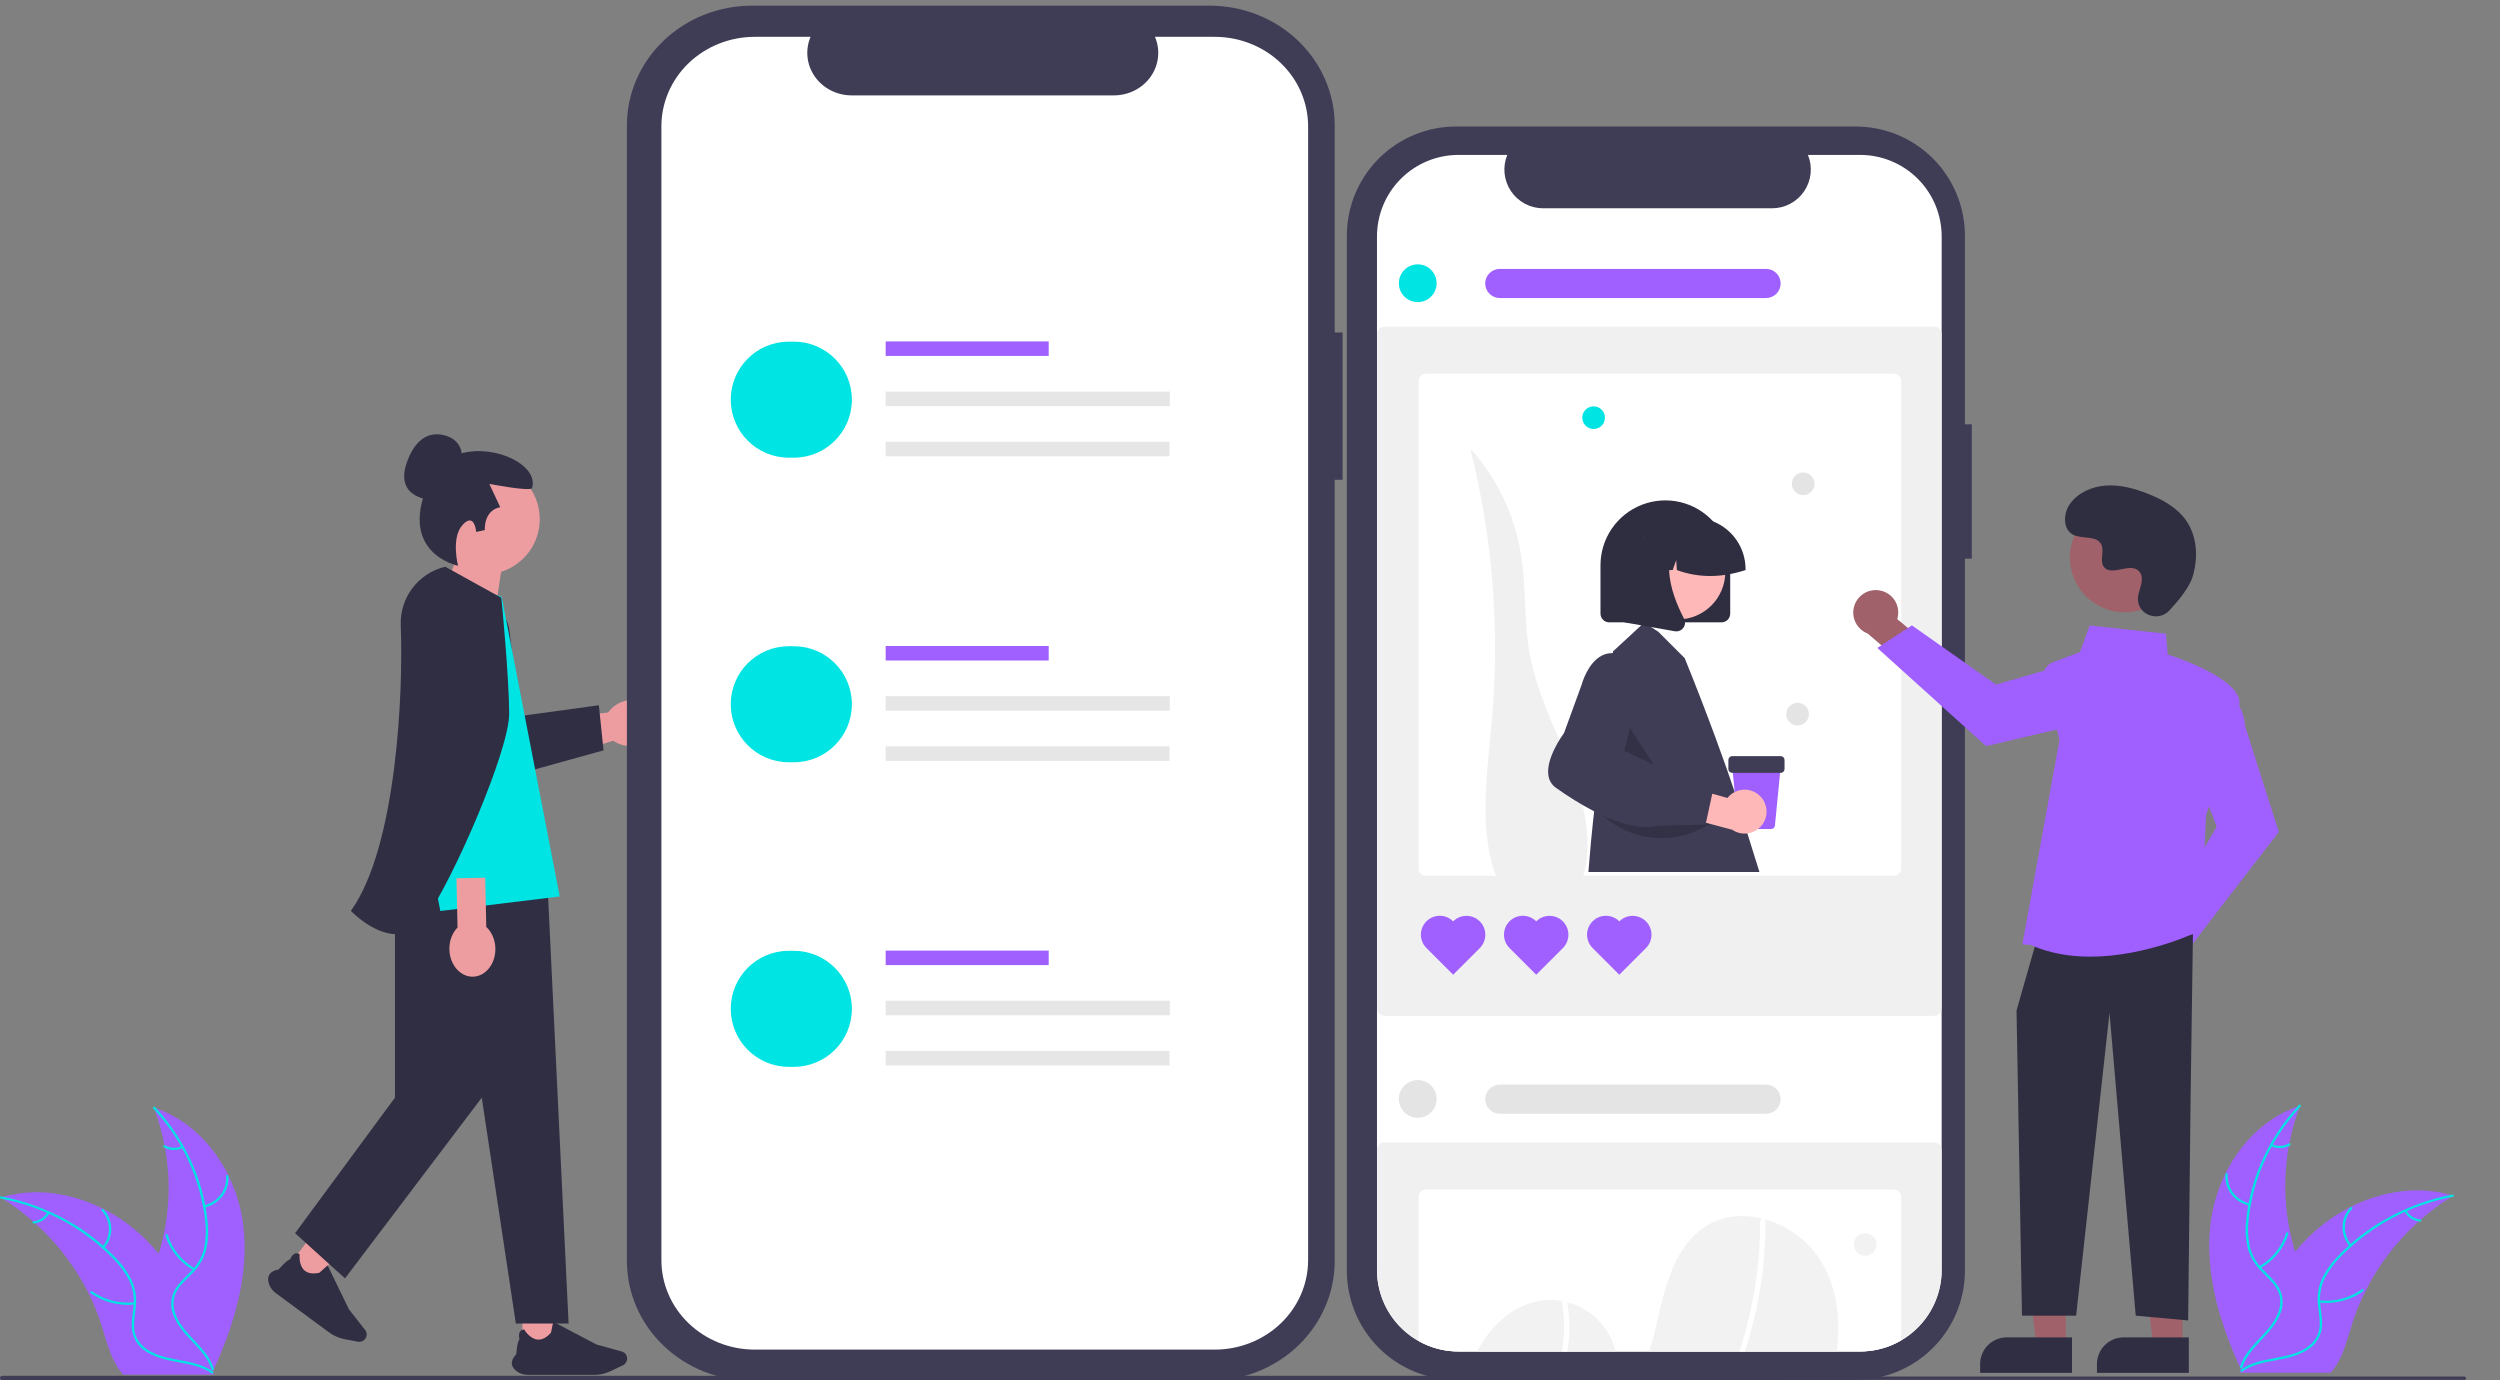 <svg width="1324" height="731" viewBox="0 0 1324 731" fill="none" xmlns="http://www.w3.org/2000/svg">
<rect x="0" y="0" width="1324" height="731" fill="#808080" stroke="none"/>
<g clip-path="url(#clip0_12_130)">
<path d="M162.447 657.646L175.769 667.468L165.948 680.79L152.625 670.969L162.447 657.646Z" fill="#ED9DA0"/>
<path d="M145.965 684.764L174.284 705.641C176.704 707.426 179.545 708.665 182.5 709.224L189.571 710.564C191.033 710.84 192.548 710.245 193.431 709.048C194.466 707.643 194.437 705.704 193.359 704.331L184.786 693.41L173.5 670.141L173.435 670.201C171.804 671.692 169.326 673.935 169.14 674.045C165.655 674.817 162.978 674.383 161.185 672.757C158.056 669.921 158.686 664.359 158.693 664.303L158.698 664.26L158.661 664.238C157.809 663.736 156.988 663.624 156.22 663.904C154.591 664.499 153.741 666.637 153.619 666.964C152.029 667.187 147.893 671.929 147.561 672.313C145.181 672.744 143.543 673.638 142.691 674.968C141.947 676.132 141.803 677.615 142.262 679.378C142.815 681.498 144.13 683.411 145.965 684.764Z" fill="#2F2E43"/>
<path d="M276.692 696.52H293.244V713.072H276.692V696.52Z" fill="#ED9DA0"/>
<path d="M279.517 728.128H314.7C317.707 728.128 320.729 727.439 323.439 726.136L329.925 723.019C331.266 722.374 332.133 720.996 332.133 719.508C332.133 717.763 330.958 716.219 329.277 715.754L315.896 712.051L293.004 700.019L292.987 700.105C292.558 702.274 291.895 705.549 291.811 705.748C289.463 708.437 287.052 709.676 284.643 709.432C280.442 709.006 277.649 704.155 277.621 704.106L277.6 704.068L277.557 704.073C276.573 704.175 275.845 704.571 275.394 705.252C274.435 706.697 275.02 708.923 275.116 709.259C273.968 710.382 273.453 716.653 273.414 717.159C271.754 718.918 270.965 720.609 271.07 722.186C271.161 723.564 271.925 724.843 273.341 725.99C275.044 727.368 277.238 728.128 279.517 728.128Z" fill="#2F2E43"/>
<path d="M264.849 401.712L277.805 439.891L204.504 439.067L215.433 404.183L264.849 401.712Z" fill="#ED9DA0"/>
<path d="M228.096 360.703V487.101H254.538L262.353 361.77" fill="#2F2E43"/>
<path d="M234.081 336.021C234.081 337.38 234.238 338.772 234.567 340.164L248.33 398.731C250.281 407.057 258.625 412.213 266.943 410.244L322.1 393.13L324.793 392.298C327.931 394.571 332.312 395.617 336.891 394.81C344.897 393.393 350.44 386.879 349.27 380.249C348.101 373.627 340.664 369.402 332.658 370.81C328.079 371.617 324.315 374.096 322.141 377.3L322.1 377.308L321.96 377.333L273.952 383.271L269.916 334.58C269.15 325.273 261.375 318.116 252.036 318.116C241.905 318.116 234.081 326.393 234.081 336.021Z" fill="#ED9DA0"/>
<path d="M234.081 336.021C234.081 337.38 234.238 338.772 234.567 340.164L245.859 401.201C247.81 409.528 256.154 414.684 264.472 412.715L319.629 397.38L317.158 373.495L275.154 379.26L269.916 334.58C269.15 325.273 261.375 318.116 252.036 318.116C241.905 318.116 234.081 326.393 234.081 336.021Z" fill="#2F2E43"/>
<path d="M209.158 437.787H288.484L301.128 700.948H273.192L255.143 581.329L182.716 677.024L156.274 653.1L209.158 581.329V437.787Z" fill="#2F2E43"/>
<path d="M229.58 264.84C229.58 264.84 207.724 264.793 215.889 243.734C224.053 222.675 239.256 232.105 239.256 232.105C239.256 232.105 245.662 235.488 244.342 243.038" fill="#2F2E43"/>
<path d="M227.392 274.942C227.392 258.796 240.481 245.707 256.627 245.707C272.773 245.707 285.862 258.796 285.862 274.942C285.862 288.036 277.253 299.118 265.386 302.84L259.735 340.191L230.923 316.181C230.923 316.181 237.147 308.254 240.485 299.314C232.596 294.079 227.392 285.12 227.392 274.942Z" fill="#ED9DA0"/>
<path d="M242.582 299.638C242.582 299.638 238.699 284.754 245.047 277.91C251.381 271.081 252.199 281.706 252.199 281.706L256.769 280.712C256.769 280.712 255.974 270.38 264.916 268.592L259.154 256.272C259.154 256.272 281.215 260.556 281.823 258.419C286.607 241.607 240.964 227.245 228.355 252.894C208.744 292.788 242.582 299.638 242.582 299.638Z" fill="#2F2E43"/>
<path d="M233.196 304.812L265.702 316.113L296.433 474.76L233.196 482.48L228.585 458.292L224.19 482.48H202.285L225.901 324.717C226.958 317.656 229.44 310.884 233.196 304.812Z" fill="#00E4E3"/>
<path d="M242.31 491.219L241.744 465.143L256.97 464.812L257.536 490.889C260.376 493.526 262.252 497.624 262.352 502.269C262.529 510.398 257.218 517.105 250.491 517.251C243.764 517.397 238.168 510.926 237.992 502.798C237.891 498.152 239.587 493.977 242.31 491.219Z" fill="#ED9DA0"/>
<path d="M210.083 494.769C210.547 494.769 211.011 494.753 211.477 494.717C217.033 494.3 221.814 491.321 225.687 485.864C240.264 465.324 269.658 397.349 269.658 378.02C269.658 359.548 265.637 317.212 265.497 316.578L235.81 300.14C221.567 303.484 211.654 316.527 212.236 331.153C213.659 366.889 209.995 448.352 186.025 482.11L185.827 482.389L186.063 482.635C186.559 483.148 197.912 494.769 210.083 494.769Z" fill="#2F2E43"/>
<path d="M0.434 634.248C0.852 634.508 1.27 634.768 1.688 635.038C7.285 638.564 12.573 642.52 17.502 646.866C17.888 647.196 18.275 647.537 18.651 647.877C30.407 658.469 40.009 671.061 46.968 685.011C49.731 690.565 52.05 696.312 53.903 702.203C56.463 710.338 58.562 719.354 63.628 726.008C64.148 726.708 64.713 727.377 65.32 728.01H111.102C111.206 727.96 111.31 727.92 111.415 727.87L113.243 727.95C113.169 727.639 113.086 727.319 113.013 727.009C112.971 726.829 112.919 726.649 112.877 726.469C112.846 726.349 112.814 726.228 112.794 726.118C112.783 726.078 112.773 726.038 112.762 726.008C112.741 725.898 112.71 725.798 112.689 725.698C112.229 723.907 111.756 722.116 111.269 720.325C111.269 720.315 111.269 720.315 111.258 720.305C107.508 706.666 102.536 693.207 95.591 680.899C95.381 680.528 95.173 680.148 94.943 679.778C91.78 674.247 88.15 668.972 84.09 664.008C81.858 661.296 79.484 658.694 76.977 656.212C70.487 649.812 62.986 644.429 54.749 640.262C38.329 631.956 19.319 628.774 1.771 633.848C1.322 633.978 0.883 634.108 0.434 634.248Z" fill="#A060FF"/>
<path d="M128.752 648.252C125.286 621.557 108.016 595.254 81.441 586.566C91.921 614.044 91.919 644.187 81.434 671.663C77.35 682.245 71.658 693.608 75.5 704.273C77.89 710.909 83.736 715.987 90.272 719.161C96.808 722.336 104.061 723.849 111.224 725.332L112.633 726.449C124.004 701.852 132.217 674.948 128.752 648.252Z" fill="#A060FF"/>
<path d="M81.177 587.071C96.653 603.684 106.272 624.546 108.668 646.694C109.272 651.453 109.089 656.273 108.126 660.978C107.034 665.532 104.688 669.723 101.333 673.114C98.271 676.337 94.75 679.294 92.559 683.174C91.469 685.175 90.832 687.375 90.691 689.629C90.55 691.883 90.909 694.141 91.742 696.253C93.676 701.567 97.489 705.899 101.37 710.011C105.68 714.577 110.232 719.254 112.064 725.307C112.286 726.04 113.461 725.667 113.239 724.935C110.052 714.404 99.381 708.422 94.292 698.937C91.917 694.511 90.921 689.373 93.147 684.701C95.094 680.615 98.722 677.563 101.852 674.326C105.175 671.063 107.614 667.07 108.955 662.696C110.165 658.054 110.542 653.248 110.068 648.485C109.181 637.744 106.537 627.204 102.233 617.251C97.386 605.865 90.541 595.357 81.996 586.182C81.467 585.614 80.651 586.507 81.177 587.071Z" fill="#00E4E3"/>
<path d="M108.335 639.519C112.159 638.629 115.529 636.466 117.842 633.416C120.156 630.366 121.262 626.628 120.964 622.869C120.901 622.108 119.664 622.166 119.727 622.928C120.012 626.428 118.981 629.91 116.821 632.746C114.66 635.582 111.513 637.585 107.947 638.393C107.172 638.569 107.564 639.694 108.335 639.519Z" fill="#00E4E3"/>
<path d="M103.11 671.676C96.203 667.725 91.104 661.425 88.83 654.033C88.606 653.3 87.43 653.673 87.655 654.405C90.036 662.093 95.356 668.639 102.554 672.735C103.24 673.125 103.793 672.064 103.11 671.676Z" fill="#00E4E3"/>
<path d="M96.238 606.988C94.833 607.627 93.284 607.922 91.731 607.847C90.177 607.771 88.668 607.327 87.338 606.555C86.657 606.157 86.105 607.218 86.781 607.614C88.255 608.461 89.922 608.949 91.639 609.036C93.355 609.123 95.067 608.807 96.626 608.114C96.778 608.06 96.904 607.953 96.977 607.814C97.05 607.675 97.065 607.514 97.019 607.365C96.967 607.216 96.856 607.093 96.709 607.022C96.563 606.952 96.394 606.939 96.238 606.988Z" fill="#00E4E3"/>
<path d="M0.537 634.805C23.334 639.142 44.126 650.251 59.958 666.554C63.431 670.005 66.314 673.96 68.502 678.272C70.492 682.538 71.253 687.237 70.706 691.88C70.286 696.219 69.333 700.611 70.022 704.972C70.409 707.199 71.284 709.323 72.588 711.204C73.892 713.085 75.596 714.681 77.589 715.886C82.474 719.014 88.24 720.274 93.924 721.318C100.234 722.478 106.808 723.587 112.075 727.363C112.713 727.82 113.417 726.845 112.779 726.388C103.616 719.818 91.337 721.197 81.312 716.559C76.635 714.395 72.61 710.867 71.451 705.853C70.438 701.468 71.417 696.938 71.881 692.548C72.484 688.026 71.922 683.431 70.244 679.165C68.293 674.761 65.573 670.706 62.201 667.176C54.743 659.112 46.008 652.221 36.316 646.757C25.29 640.461 13.221 636.019 0.632 633.622C-0.147 633.474 -0.237 634.658 0.537 634.805Z" fill="#00E4E3"/>
<path d="M55.182 661.017C57.677 658.101 59.008 654.43 58.938 650.661C58.869 646.891 57.403 643.268 54.802 640.439C54.274 639.868 53.323 640.627 53.852 641.199C56.279 643.83 57.644 647.205 57.702 650.715C57.759 654.225 56.505 657.64 54.165 660.342C53.657 660.93 54.678 661.601 55.182 661.017Z" fill="#00E4E3"/>
<path d="M71.221 689.706C63.223 690.536 55.192 688.447 48.731 683.856C48.091 683.4 47.387 684.375 48.026 684.83C54.759 689.596 63.121 691.754 71.442 690.873C72.235 690.789 72.01 689.623 71.221 689.706Z" fill="#00E4E3"/>
<path d="M25.079 642.02C24.359 643.341 23.308 644.47 22.021 645.306C20.733 646.141 19.249 646.658 17.701 646.808C16.907 646.883 17.134 648.049 17.922 647.974C19.631 647.801 21.27 647.229 22.695 646.309C24.119 645.388 25.288 644.148 26.096 642.695C26.185 642.565 26.218 642.407 26.189 642.253C26.16 642.1 26.071 641.963 25.94 641.87C25.805 641.782 25.639 641.748 25.477 641.776C25.316 641.804 25.173 641.892 25.079 642.02Z" fill="#00E4E3"/>
<path d="M711.047 176.061H706.87V66.444C706.87 58.112 705.157 49.862 701.829 42.165C698.501 34.468 693.623 27.474 687.473 21.582C681.324 15.691 674.023 11.018 665.988 7.829C657.954 4.641 649.342 3 640.645 3H398.225C380.661 3 363.816 9.684 351.397 21.582C338.977 33.48 332 49.617 332 66.443V667.814C332 684.64 338.977 700.777 351.397 712.675C363.816 724.573 380.661 731.257 398.225 731.257H640.645C658.209 731.257 675.053 724.573 687.473 712.675C699.892 700.777 706.87 684.64 706.87 667.814V254.089H711.047L711.047 176.061Z" fill="#3F3D56"/>
<path d="M643.317 19.506H611.673C613.128 22.924 613.684 26.632 613.291 30.304C612.898 33.976 611.568 37.499 609.419 40.563C607.269 43.627 604.367 46.137 600.966 47.873C597.566 49.608 593.772 50.517 589.919 50.517H451.039C447.186 50.517 443.392 49.608 439.992 47.873C436.591 46.137 433.689 43.627 431.54 40.563C429.39 37.499 428.061 33.976 427.667 30.304C427.274 26.632 427.83 22.924 429.285 19.506H399.73C393.235 19.506 386.804 20.731 380.804 23.112C374.803 25.493 369.351 28.983 364.759 33.383C360.166 37.782 356.524 43.005 354.038 48.754C351.553 54.502 350.274 60.663 350.274 66.885V667.373C350.274 673.594 351.553 679.755 354.038 685.504C356.524 691.252 360.166 696.475 364.759 700.875C369.351 705.274 374.803 708.764 380.803 711.145C386.804 713.526 393.235 714.752 399.729 714.752H643.317C649.812 714.752 656.243 713.526 662.243 711.145C668.243 708.764 673.695 705.274 678.288 700.875C682.88 696.475 686.523 691.252 689.009 685.504C691.494 679.756 692.773 673.595 692.773 667.373V66.885C692.773 60.663 691.494 54.502 689.009 48.754C686.523 43.005 682.88 37.782 678.288 33.383C673.695 28.983 668.243 25.493 662.243 23.112C656.243 20.731 649.812 19.506 643.317 19.506Z" fill="white"/>
<path d="M555.389 180.821H469.049V188.503H555.389V180.821Z" fill="#A060FF"/>
<path d="M619.533 207.393H469.049V215.074H619.533V207.393Z" fill="#E6E6E6"/>
<path d="M619.385 233.965H469.049V241.646H619.385V233.965Z" fill="#E6E6E6"/>
<path d="M420.431 180.935H417.737C400.768 180.935 387.012 194.691 387.012 211.66C387.012 228.629 400.768 242.385 417.737 242.385H420.431C437.4 242.385 451.156 228.629 451.156 211.66C451.156 194.691 437.4 180.935 420.431 180.935Z" fill="#00E4E3"/>
<path d="M555.389 342.127H469.049V349.808H555.389V342.127Z" fill="#A060FF"/>
<path d="M619.533 368.699H469.049V376.38H619.533V368.699Z" fill="#E6E6E6"/>
<path d="M619.385 395.271H469.049V402.952H619.385V395.271Z" fill="#E6E6E6"/>
<path d="M420.431 342.241H417.737C400.768 342.241 387.012 355.997 387.012 372.966C387.012 389.935 400.768 403.691 417.737 403.691H420.431C437.4 403.691 451.156 389.935 451.156 372.966C451.156 355.997 437.4 342.241 420.431 342.241Z" fill="#00E4E3"/>
<path d="M555.389 503.433H469.049V511.114H555.389V503.433Z" fill="#A060FF"/>
<path d="M619.533 530.004H469.049V537.686H619.533V530.004Z" fill="#E6E6E6"/>
<path d="M619.385 556.576H469.049V564.257H619.385V556.576Z" fill="#E6E6E6"/>
<path d="M420.431 503.547H417.737C400.768 503.547 387.012 517.303 387.012 534.272C387.012 551.24 400.768 564.996 417.737 564.996H420.431C437.4 564.996 451.156 551.24 451.156 534.272C451.156 517.303 437.4 503.547 420.431 503.547Z" fill="#00E4E3"/>
<path d="M944.756 731H1.244C0.914 730.999 0.599 730.873 0.366 730.65C0.134 730.426 0.003 730.124 0.003 729.809C0.003 729.493 0.134 729.191 0.366 728.967C0.599 728.744 0.914 728.618 1.244 728.617H944.756C945.086 728.617 945.402 728.743 945.635 728.966C945.869 729.189 946 729.493 946 729.809C946 730.125 945.869 730.428 945.635 730.651C945.402 730.874 945.086 731 944.756 731Z" fill="#3F3D56"/>
</g>
<g clip-path="url(#clip1_12_130)">
<path d="M1044.26 224.737H1040.62V124.826C1040.62 117.232 1039.12 109.713 1036.21 102.697C1033.31 95.681 1029.05 89.306 1023.68 83.937C1018.31 78.567 1011.93 74.308 1004.92 71.402C997.903 68.496 990.383 67 982.79 67H771.114C755.777 67 741.069 73.092 730.225 83.937C719.38 94.781 713.288 109.489 713.288 124.826V672.947C713.288 688.284 719.38 702.992 730.225 713.836C741.069 724.681 755.777 730.773 771.114 730.773H982.789C998.126 730.773 1012.83 724.681 1023.68 713.836C1034.52 702.992 1040.62 688.284 1040.62 672.947V295.856H1044.26V224.737Z" fill="#3F3D56"/>
<path d="M1028.31 125.23V672.55C1028.31 673.35 1028.29 674.14 1028.24 674.93C1027.63 685.955 1022.83 696.329 1014.8 703.918C1006.78 711.507 996.161 715.734 985.119 715.73H772.428C761.36 715.733 750.714 711.484 742.689 703.861C734.664 696.238 729.874 685.824 729.309 674.77C729.269 674.04 729.249 673.3 729.249 672.55V125.23C729.248 113.777 733.796 102.792 741.894 94.692C749.992 86.593 760.975 82.042 772.428 82.04H798.238C796.968 85.155 796.482 88.535 796.825 91.882C797.168 95.229 798.329 98.44 800.205 101.232C802.081 104.025 804.615 106.314 807.583 107.897C810.552 109.48 813.864 110.309 817.229 110.31H938.499C941.863 110.308 945.175 109.479 948.144 107.896C951.112 106.313 953.646 104.025 955.522 101.232C957.398 98.439 958.558 95.228 958.901 91.882C959.244 88.535 958.759 85.155 957.488 82.04H985.119C996.573 82.041 1007.56 86.592 1015.66 94.691C1023.76 102.791 1028.31 113.776 1028.31 125.23Z" fill="white"/>
<path d="M1024.38 538H733.169C732.147 537.999 731.166 537.592 730.442 536.869C729.719 536.145 729.312 535.165 729.311 534.142V176.869C729.312 175.846 729.719 174.865 730.442 174.142C731.166 173.418 732.147 173.011 733.169 173.01H1024.38C1025.4 173.011 1026.38 173.418 1027.11 174.142C1027.83 174.865 1028.24 175.846 1028.24 176.869V534.142C1028.24 535.165 1027.83 536.145 1027.11 536.869C1026.38 537.592 1025.4 537.999 1024.38 538Z" fill="#F0F0F0"/>
<path d="M1003.01 197.94H755.138C754.115 197.941 753.133 198.348 752.41 199.071C751.686 199.795 751.279 200.777 751.279 201.8V459.95C751.281 460.972 751.689 461.951 752.413 462.673C753.136 463.395 754.116 463.8 755.138 463.8H1003.01C1004.03 463.8 1005.01 463.395 1005.73 462.673C1006.46 461.951 1006.87 460.972 1006.87 459.95V201.8C1006.87 200.776 1006.46 199.795 1005.74 199.071C1005.01 198.348 1004.03 197.941 1003.01 197.94Z" fill="white"/>
<path d="M750.839 160C756.361 160 760.839 155.523 760.839 150C760.839 144.477 756.361 140 750.839 140C745.316 140 740.839 144.477 740.839 150C740.839 155.523 745.316 160 750.839 160Z" fill="#00E4E3"/>
<path d="M798.404 476.529C781.328 449.027 787.212 413.892 790.086 381.648C794.38 333.271 790.506 284.517 778.626 237.425C792.776 253.226 802.112 272.742 805.534 293.674C808.352 311.129 806.96 329.086 810.153 346.476C817 383.764 844.574 417.393 840.307 455.064C839.363 463.391 836.19 472.346 828.797 476.292C820.453 480.746 810.267 477.203 801.514 473.618" fill="#F0F0F0"/>
<path d="M769.586 487.945C767.716 486.065 765.176 485.006 762.525 484.999C759.874 484.993 757.329 486.039 755.449 487.909C753.57 489.779 752.51 492.319 752.504 494.97C752.497 497.621 753.544 500.166 755.414 502.046L755.448 502.08L769.586 516.216L783.723 502.08C785.59 500.204 786.636 497.664 786.632 495.017C786.628 492.371 785.575 489.833 783.704 487.962C781.832 486.091 779.295 485.038 776.648 485.035C774.002 485.032 771.462 486.078 769.586 487.945Z" fill="#A060FF"/>
<path d="M813.586 487.945C811.716 486.065 809.176 485.006 806.525 484.999C803.874 484.993 801.329 486.039 799.449 487.909C797.57 489.779 796.51 492.319 796.504 494.97C796.497 497.621 797.544 500.166 799.414 502.046L799.448 502.08L813.586 516.216L827.723 502.08C829.59 500.204 830.636 497.664 830.632 495.017C830.628 492.371 829.575 489.833 827.704 487.962C825.832 486.091 823.295 485.038 820.648 485.035C818.002 485.032 815.462 486.078 813.586 487.945Z" fill="#A060FF"/>
<path d="M857.586 487.945C855.716 486.065 853.176 485.006 850.525 484.999C847.874 484.993 845.329 486.039 843.449 487.909C841.57 489.779 840.51 492.319 840.504 494.97C840.497 497.621 841.544 500.166 843.414 502.046L843.448 502.08L857.586 516.216L871.723 502.08C873.59 500.204 874.636 497.664 874.632 495.017C874.628 492.371 873.575 489.833 871.704 487.962C869.832 486.091 867.295 485.038 864.648 485.035C862.002 485.032 859.462 486.078 857.586 487.945Z" fill="#A060FF"/>
<path d="M935.307 157.842H794.292C793.278 157.844 792.273 157.645 791.336 157.258C790.399 156.87 789.547 156.302 788.83 155.585C788.112 154.869 787.543 154.018 787.155 153.081C786.767 152.144 786.567 151.14 786.567 150.126C786.567 149.112 786.767 148.108 787.155 147.171C787.543 146.234 788.112 145.383 788.83 144.667C789.547 143.95 790.399 143.382 791.336 142.994C792.273 142.607 793.278 142.408 794.292 142.41H935.307C936.321 142.408 937.325 142.607 938.262 142.994C939.199 143.382 940.051 143.95 940.769 144.667C941.486 145.383 942.055 146.234 942.444 147.171C942.832 148.108 943.032 149.112 943.032 150.126C943.032 151.14 942.832 152.144 942.444 153.081C942.055 154.018 941.486 154.869 940.769 155.585C940.051 156.302 939.199 156.87 938.262 157.258C937.325 157.645 936.321 157.844 935.307 157.842Z" fill="#A060FF"/>
<path d="M1024.38 605.01H733.169C732.145 605.011 731.164 605.418 730.44 606.141C729.716 606.865 729.309 607.846 729.309 608.87V674.77C729.874 685.824 734.664 696.238 742.689 703.861C750.713 711.484 761.36 715.733 772.428 715.73H985.119C996.161 715.734 1006.78 711.507 1014.8 703.918C1022.83 696.329 1027.63 685.955 1028.24 674.93V608.87C1028.24 607.846 1027.83 606.865 1027.11 606.141C1026.38 605.418 1025.4 605.011 1024.38 605.01Z" fill="#F0F0F0"/>
<path d="M1003.01 629.94H755.138C754.115 629.941 753.133 630.348 752.41 631.071C751.686 631.795 751.279 632.776 751.279 633.8V710.2C757.734 713.837 765.02 715.742 772.428 715.73H985.119C992.762 715.741 1000.27 713.714 1006.87 709.86V633.8C1006.87 632.776 1006.46 631.795 1005.74 631.071C1005.01 630.347 1004.03 629.941 1003.01 629.94Z" fill="white"/>
<path d="M750.839 592C756.361 592 760.839 587.523 760.839 582C760.839 576.477 756.361 572 750.839 572C745.316 572 740.839 576.477 740.839 582C740.839 587.523 745.316 592 750.839 592Z" fill="#E4E4E4"/>
<path d="M935.307 589.842H794.292C793.278 589.844 792.273 589.645 791.336 589.258C790.399 588.87 789.547 588.302 788.83 587.585C788.112 586.869 787.543 586.018 787.155 585.081C786.767 584.144 786.567 583.14 786.567 582.126C786.567 581.112 786.767 580.108 787.155 579.171C787.543 578.234 788.112 577.383 788.83 576.667C789.547 575.95 790.399 575.382 791.336 574.994C792.273 574.607 793.278 574.408 794.292 574.41H935.307C936.321 574.408 937.325 574.607 938.262 574.994C939.199 575.382 940.051 575.95 940.769 576.667C941.486 577.383 942.055 578.234 942.444 579.171C942.832 580.108 943.032 581.112 943.032 582.126C943.032 583.14 942.832 584.144 942.444 585.081C942.055 586.018 941.486 586.869 940.769 587.585C940.051 588.302 939.199 588.87 938.262 589.258C937.325 589.645 936.321 589.844 935.307 589.842Z" fill="#E4E4E4"/>
<path d="M855.598 715.73H782.329C789.789 701.05 803.559 689.09 819.789 688.46C822.235 688.369 824.683 688.55 827.089 689C828.098 689.18 829.089 689.42 830.079 689.68C836.304 691.281 841.973 694.555 846.471 699.147C850.969 703.738 854.125 709.473 855.598 715.73Z" fill="#F2F2F2"/>
<path d="M972.789 715.73H873.299C874.827 711.165 876.125 706.525 877.189 701.83C881.658 682.52 886.209 660.84 902.698 649.86C911.879 643.74 923.049 642.74 933.638 645.44C933.959 645.52 934.289 645.61 934.609 645.71C947.1 649.175 957.822 657.228 964.629 668.26C973.059 682.4 974.939 699.22 972.789 715.73Z" fill="#F2F2F2"/>
<path d="M831.109 703.94C831.061 707.891 830.71 711.833 830.059 715.73H827.198C828.702 706.88 828.665 697.837 827.089 689C828.098 689.18 829.089 689.42 830.079 689.68C830.837 694.394 831.181 699.166 831.109 703.94Z" fill="white"/>
<path d="M934.979 646.63C934.988 648.79 934.979 650.96 934.919 653.13C934.477 671.17 931.79 689.085 926.919 706.46C926.059 709.56 925.129 712.65 924.129 715.73H921.189C922.989 710.25 924.559 704.7 925.919 699.14C930.125 682.074 932.221 664.557 932.158 646.98C932.16 646.582 932.315 646.201 932.591 645.914C932.866 645.628 933.241 645.458 933.638 645.44C933.985 645.402 934.332 645.498 934.609 645.71C934.738 645.824 934.839 645.966 934.903 646.126C934.967 646.286 934.993 646.458 934.979 646.63Z" fill="white"/>
<path d="M987.792 665.066C991.106 665.066 993.792 662.379 993.792 659.066C993.792 655.752 991.106 653.066 987.792 653.066C984.478 653.066 981.792 655.752 981.792 659.066C981.792 662.379 984.478 665.066 987.792 665.066Z" fill="#F2F2F2"/>
<path d="M843.973 227.198C847.287 227.198 849.973 224.511 849.973 221.198C849.973 217.884 847.287 215.198 843.973 215.198C840.659 215.198 837.973 217.884 837.973 221.198C837.973 224.511 840.659 227.198 843.973 227.198Z" fill="#00E4E3"/>
<path d="M954.973 262.198C958.287 262.198 960.973 259.511 960.973 256.198C960.973 252.884 958.287 250.198 954.973 250.198C951.659 250.198 948.973 252.884 948.973 256.198C948.973 259.511 951.659 262.198 954.973 262.198Z" fill="#E4E4E4"/>
<path d="M951.973 384.198C955.287 384.198 957.973 381.511 957.973 378.198C957.973 374.884 955.287 372.198 951.973 372.198C948.659 372.198 945.973 374.884 945.973 378.198C945.973 381.511 948.659 384.198 951.973 384.198Z" fill="#E4E4E4"/>
<path d="M925.419 441.38L921.359 428.38C920.661 425.355 919.776 422.376 918.709 419.46C914.129 405.62 904.069 377.71 892.218 348.55L878.278 334.61L874.419 332.09L870.769 329.72L869.198 331.17L854.229 344.99L854.119 345.9L844.339 429.02C844.339 429.02 844.309 429.25 844.258 429.7C844.149 430.67 843.919 432.65 843.619 435.48C843.049 440.8 842.129 450.09 841.218 461.8H931.789L925.419 441.38Z" fill="#3F3D56"/>
<path opacity="0.2" d="M861.236 382.262L857.435 405.977L883.157 416.587L861.236 382.262Z" fill="black"/>
<path d="M907.289 276.15C902.614 271.045 896.507 267.472 889.766 265.899C883.026 264.326 875.967 264.826 869.516 267.334C863.065 269.842 857.522 274.242 853.615 279.955C849.707 285.668 847.617 292.428 847.619 299.35V324.98C847.619 326.205 848.106 327.38 848.972 328.246C849.839 329.112 851.013 329.599 852.238 329.6H911.709C912.932 329.597 914.105 329.109 914.969 328.243C915.833 327.377 916.319 326.204 916.319 324.98V299.35C916.322 290.758 913.1 282.479 907.289 276.15Z" fill="#2F2E41"/>
<path d="M888.537 328.051C902.445 328.051 913.72 316.777 913.72 302.868C913.72 288.96 902.445 277.685 888.537 277.685C874.629 277.685 863.354 288.96 863.354 302.868C863.354 316.777 874.629 328.051 888.537 328.051Z" fill="#FFB8B8"/>
<path d="M907.289 276.15C904.105 274.878 900.707 274.226 897.279 274.23H892.149C887.829 274.231 883.572 275.263 879.731 277.24C875.891 279.218 872.578 282.084 870.069 285.6C869.899 285.82 869.749 286.05 869.598 286.27C866.58 290.738 864.971 296.008 864.979 301.4V301.91H875.809L879.509 291.56L880.249 301.91H885.848L887.709 296.69L888.079 301.91C899.789 306.238 911.939 305.961 924.448 301.91V301.4C924.443 295.958 922.804 290.642 919.745 286.141C916.686 281.639 912.347 278.159 907.289 276.15Z" fill="#2F2E41"/>
<path d="M891.948 327.82C891.926 327.762 891.899 327.705 891.869 327.65C888.479 321.19 884.229 311.3 883.988 301.91C883.848 296.3 885.149 290.86 888.928 286.45L889.649 285.6H860.339V329.61L869.198 331.17L874.419 332.09L886.968 334.31C887.239 334.358 887.514 334.382 887.789 334.38C888.515 334.379 889.23 334.207 889.877 333.877C890.523 333.546 891.082 333.068 891.508 332.48C892.125 331.65 892.436 330.633 892.388 329.6C892.37 328.982 892.22 328.375 891.948 327.82Z" fill="#2F2E41"/>
<path opacity="0.2" d="M844.95 427.864C851.652 435.624 860.743 440.938 870.794 442.97C880.846 445.001 891.287 443.635 900.477 439.087L905.958 436.375L844.95 427.864Z" fill="black"/>
<path d="M1128.95 503.692C1129.04 501.963 1129.5 500.273 1130.3 498.741C1131.11 497.209 1132.24 495.873 1133.62 494.826C1134.99 493.779 1136.59 493.046 1138.28 492.68C1139.97 492.315 1141.72 492.324 1143.41 492.709L1159.06 470.645L1174.79 476.889L1152.24 507.736C1151.41 510.529 1149.58 512.918 1147.11 514.452C1144.63 515.986 1141.67 516.558 1138.8 516.059C1135.93 515.561 1133.34 514.026 1131.53 511.747C1129.71 509.468 1128.8 506.601 1128.95 503.692Z" fill="#A0616A"/>
<path d="M1146.13 484.717L1173.96 437.901L1162.62 407.659L1178.07 366.469L1178.64 366.714C1179.01 366.874 1187.79 370.79 1189.09 384.815L1206.84 440.6L1159.47 502.057L1146.13 484.717Z" fill="#A060FF"/>
<path d="M994.95 312.608C996.667 312.823 998.316 313.412 999.781 314.334C1001.25 315.256 1002.49 316.487 1003.43 317.942C1004.37 319.397 1004.97 321.04 1005.21 322.755C1005.44 324.47 1005.3 326.215 1004.78 327.868L1025.57 345.183L1018.13 360.381L989.116 335.517C986.397 334.47 984.156 332.462 982.818 329.873C981.48 327.285 981.138 324.295 981.857 321.471C982.577 318.648 984.306 316.186 986.719 314.552C989.132 312.918 992.061 312.227 994.95 312.608Z" fill="#A0616A"/>
<path d="M1012.54 331.198L1057.06 362.57L1088.09 353.601L1127.96 372.185L1127.68 372.734C1127.49 373.094 1122.9 381.542 1108.82 381.754L1051.83 395.138L994.221 343.156L1012.54 331.198Z" fill="#A060FF"/>
<path d="M1094.01 712.697L1078.53 712.696L1071.17 652.993L1094.01 652.994L1094.01 712.697Z" fill="#A0616A"/>
<path d="M1062.8 708.274H1097.33V727.069H1048.68V722.393C1048.68 718.648 1050.17 715.057 1052.81 712.409C1055.46 709.761 1059.05 708.274 1062.8 708.274Z" fill="#2F2E43"/>
<path d="M1155.87 712.697L1140.4 712.696L1133.03 652.993L1155.88 652.994L1155.87 712.697Z" fill="#A0616A"/>
<path d="M1124.66 708.274H1159.19V727.069H1110.54V722.393C1110.54 718.648 1112.03 715.057 1114.68 712.409C1117.33 709.761 1120.92 708.274 1124.66 708.274Z" fill="#2F2E43"/>
<path d="M1161.38 494.774L1160.12 583.153L1158.85 699.307L1131.08 696.782L1117.19 536.438L1099.52 696.782H1070.84L1067.95 535.176L1078.05 499.825L1161.38 494.774Z" fill="#2F2E41"/>
<path d="M1075.28 500.364L1071.05 500.181L1090.71 391.906L1082.66 359.18C1082.24 357.477 1082.46 355.68 1083.28 354.129C1084.1 352.578 1085.46 351.382 1087.1 350.766L1101.58 345.336L1106.69 331.268L1147.05 335.617L1148.05 346.612C1152.42 348.015 1188.43 360.009 1185.95 373.676C1183.5 387.166 1169.02 429.606 1168.28 431.757L1165.74 492.623L1165.43 492.779C1165.06 492.966 1137.24 506.645 1107.01 506.643C1096.37 506.642 1085.43 504.945 1075.28 500.364Z" fill="#A060FF"/>
<path d="M1150.79 309.186C1158.49 295.103 1153.31 277.446 1139.23 269.748C1125.15 262.05 1107.49 267.226 1099.79 281.308C1092.09 295.391 1097.27 313.047 1111.35 320.745C1125.43 328.444 1143.09 323.268 1150.79 309.186Z" fill="#A0616A"/>
<path d="M1148.83 323.377C1143.29 329.277 1133.01 326.11 1132.28 318.051C1132.23 317.425 1132.23 316.795 1132.3 316.17C1132.67 312.6 1134.73 309.359 1134.24 305.59C1134.13 304.652 1133.78 303.758 1133.22 302.993C1128.81 297.083 1118.45 305.636 1114.28 300.286C1111.73 297.006 1114.73 291.841 1112.77 288.175C1110.19 283.336 1102.52 285.723 1097.72 283.073C1092.37 280.124 1092.69 271.923 1096.21 266.934C1100.5 260.85 1108.03 257.603 1115.46 257.136C1122.89 256.668 1130.27 258.676 1137.21 261.38C1145.09 264.451 1152.9 268.696 1157.75 275.627C1163.65 284.055 1164.22 295.386 1161.27 305.241C1159.48 311.237 1153.35 318.56 1148.83 323.377Z" fill="#2F2E41"/>
<path d="M1305.02 731H472.979C472.719 731 472.47 730.895 472.287 730.707C472.103 730.52 472 730.265 472 730C472 729.735 472.103 729.48 472.287 729.293C472.47 729.105 472.719 729 472.979 729H1305.02C1305.28 729 1305.53 729.105 1305.71 729.293C1305.9 729.48 1306 729.735 1306 730C1306 730.265 1305.9 730.52 1305.71 730.707C1305.53 730.895 1305.28 731 1305.02 731Z" fill="#3F3D56"/>
<path d="M938.006 439.041H922.433C921.933 439.043 921.451 438.857 921.081 438.522C920.711 438.186 920.48 437.724 920.433 437.227L917.315 405.275H943.124L940.007 437.226C939.96 437.724 939.729 438.186 939.359 438.522C938.989 438.857 938.506 439.043 938.006 439.041Z" fill="#A060FF"/>
<path d="M943.083 409.295H917.357C916.824 409.294 916.313 409.082 915.936 408.706C915.559 408.329 915.347 407.818 915.347 407.285V402.461C915.347 401.928 915.559 401.418 915.936 401.041C916.313 400.664 916.824 400.452 917.357 400.451H943.083C943.616 400.452 944.127 400.664 944.503 401.041C944.88 401.418 945.092 401.928 945.093 402.461V407.285C945.092 407.818 944.88 408.329 944.503 408.706C944.127 409.082 943.616 409.294 943.083 409.295Z" fill="#3F3D56"/>
<path d="M932.581 422.067C931.458 420.805 930.071 419.804 928.519 419.136C926.968 418.468 925.288 418.148 923.599 418.199C921.911 418.25 920.254 418.67 918.745 419.431C917.236 420.192 915.913 421.274 914.868 422.602L889.441 415.463L881.334 429.857L917.384 439.433C919.73 441.041 922.585 441.733 925.407 441.376C928.229 441.02 930.823 439.641 932.696 437.5C934.569 435.359 935.592 432.606 935.571 429.762C935.55 426.917 934.486 424.179 932.581 422.067Z" fill="#FFB8B8"/>
<path d="M891.238 414.26L879.169 406.57L875.729 404.95L860.178 397.62C860.638 396.04 861.959 391.32 863.209 385.34C866.129 371.35 868.619 350.46 858.569 346.8C857.144 346.262 855.641 345.958 854.119 345.9C852.082 345.826 850.061 346.288 848.259 347.24C840.729 351.17 837.739 362.23 837.629 362.64L828.319 388.19C827.459 389.37 818.609 401.63 820.039 410.71C820.219 412.014 820.667 413.267 821.355 414.389C822.044 415.512 822.958 416.479 824.039 417.23C830.483 421.849 837.239 426.015 844.259 429.7C845.888 430.54 847.482 431.317 849.039 432.03C857.759 436.01 865.448 438.04 871.908 438.04C874.021 438.057 876.127 437.812 878.178 437.31L903.269 436.74L903.428 436.02L903.488 435.74L906.819 420.34L907.759 415.98L891.238 414.26Z" fill="#3F3D56"/>
<path d="M1299.12 633.248C1298.7 633.508 1298.28 633.768 1297.87 634.038C1292.27 637.564 1286.98 641.52 1282.05 645.866C1281.67 646.196 1281.28 646.537 1280.9 646.877C1269.15 657.469 1259.54 670.061 1252.59 684.011C1249.82 689.565 1247.5 695.312 1245.65 701.203C1243.09 709.338 1240.99 718.354 1235.93 725.008C1235.4 725.708 1234.84 726.377 1234.23 727.01H1188.45C1188.35 726.96 1188.24 726.92 1188.14 726.87L1186.31 726.95C1186.38 726.639 1186.47 726.319 1186.54 726.009C1186.58 725.829 1186.63 725.649 1186.68 725.469C1186.71 725.349 1186.74 725.228 1186.76 725.118C1186.77 725.078 1186.78 725.038 1186.79 725.008C1186.81 724.898 1186.84 724.798 1186.86 724.698C1187.32 722.907 1187.8 721.116 1188.28 719.325C1188.28 719.315 1188.28 719.315 1188.29 719.305C1192.04 705.666 1197.02 692.207 1203.96 679.899C1204.17 679.528 1204.38 679.148 1204.61 678.778C1207.77 673.247 1211.4 667.972 1215.46 663.008C1217.7 660.296 1220.07 657.694 1222.58 655.212C1229.07 648.812 1236.57 643.429 1244.8 639.262C1261.22 630.956 1280.23 627.774 1297.78 632.848C1298.23 632.978 1298.67 633.108 1299.12 633.248Z" fill="#A060FF"/>
<path d="M1170.8 647.252C1174.27 620.557 1191.54 594.254 1218.11 585.566C1207.63 613.044 1207.63 643.187 1218.12 670.663C1222.2 681.245 1227.89 692.608 1224.05 703.273C1221.66 709.909 1215.82 714.987 1209.28 718.161C1202.75 721.336 1195.49 722.849 1188.33 724.332L1186.92 725.449C1175.55 700.852 1167.34 673.948 1170.8 647.252Z" fill="#A060FF"/>
<path d="M1218.38 586.071C1202.9 602.684 1193.28 623.546 1190.89 645.694C1190.28 650.453 1190.46 655.273 1191.43 659.978C1192.52 664.532 1194.87 668.723 1198.22 672.114C1201.28 675.337 1204.8 678.294 1206.99 682.174C1208.08 684.175 1208.72 686.375 1208.86 688.629C1209 690.883 1208.64 693.141 1207.81 695.253C1205.88 700.567 1202.06 704.899 1198.18 709.011C1193.87 713.577 1189.32 718.254 1187.49 724.307C1187.27 725.04 1186.09 724.667 1186.31 723.935C1189.5 713.404 1200.17 707.422 1205.26 697.937C1207.64 693.511 1208.63 688.373 1206.41 683.701C1204.46 679.615 1200.83 676.563 1197.7 673.326C1194.38 670.063 1191.94 666.07 1190.6 661.696C1189.39 657.054 1189.01 652.248 1189.48 647.485C1190.37 636.744 1193.02 626.204 1197.32 616.251C1202.17 604.865 1209.01 594.357 1217.56 585.182C1218.09 584.614 1218.9 585.507 1218.38 586.071Z" fill="#00E4E3"/>
<path d="M1191.22 638.519C1187.39 637.629 1184.02 635.466 1181.71 632.416C1179.4 629.366 1178.29 625.628 1178.59 621.869C1178.65 621.108 1179.89 621.166 1179.83 621.928C1179.54 625.428 1180.57 628.91 1182.73 631.746C1184.89 634.582 1188.04 636.585 1191.61 637.393C1192.38 637.569 1191.99 638.694 1191.22 638.519Z" fill="#00E4E3"/>
<path d="M1196.44 670.676C1203.35 666.725 1208.45 660.425 1210.72 653.033C1210.95 652.3 1212.12 652.673 1211.9 653.405C1209.52 661.093 1204.2 667.639 1197 671.735C1196.31 672.125 1195.76 671.064 1196.44 670.676Z" fill="#00E4E3"/>
<path d="M1203.32 605.988C1204.72 606.627 1206.27 606.922 1207.82 606.847C1209.38 606.771 1210.89 606.327 1212.22 605.555C1212.9 605.157 1213.45 606.218 1212.77 606.614C1211.3 607.461 1209.63 607.949 1207.91 608.036C1206.2 608.123 1204.49 607.807 1202.93 607.114C1202.77 607.06 1202.65 606.953 1202.58 606.814C1202.5 606.675 1202.49 606.514 1202.53 606.365C1202.59 606.216 1202.7 606.093 1202.84 606.022C1202.99 605.952 1203.16 605.939 1203.32 605.988Z" fill="#00E4E3"/>
<path d="M1299.02 633.805C1276.22 638.142 1255.43 649.251 1239.6 665.554C1236.12 669.005 1233.24 672.96 1231.05 677.272C1229.06 681.538 1228.3 686.237 1228.85 690.88C1229.27 695.219 1230.22 699.611 1229.53 703.972C1229.14 706.199 1228.27 708.323 1226.97 710.204C1225.66 712.085 1223.96 713.681 1221.96 714.886C1217.08 718.014 1211.31 719.274 1205.63 720.318C1199.32 721.478 1192.75 722.587 1187.48 726.363C1186.84 726.82 1186.14 725.845 1186.77 725.388C1195.94 718.818 1208.22 720.197 1218.24 715.559C1222.92 713.395 1226.94 709.867 1228.1 704.853C1229.12 700.468 1228.14 695.938 1227.67 691.548C1227.07 687.026 1227.63 682.431 1229.31 678.165C1231.26 673.761 1233.98 669.706 1237.35 666.176C1244.81 658.112 1253.55 651.221 1263.24 645.757C1274.26 639.461 1286.33 635.019 1298.92 632.622C1299.7 632.474 1299.79 633.658 1299.02 633.805Z" fill="#00E4E3"/>
<path d="M1244.37 660.017C1241.88 657.101 1240.55 653.43 1240.61 649.661C1240.68 645.891 1242.15 642.268 1244.75 639.439C1245.28 638.868 1246.23 639.627 1245.7 640.199C1243.27 642.83 1241.91 646.205 1241.85 649.715C1241.79 653.225 1243.05 656.64 1245.39 659.342C1245.9 659.93 1244.88 660.601 1244.37 660.017Z" fill="#00E4E3"/>
<path d="M1228.33 688.706C1236.33 689.536 1244.36 687.447 1250.82 682.856C1251.46 682.4 1252.17 683.375 1251.53 683.83C1244.79 688.596 1236.43 690.754 1228.11 689.873C1227.32 689.789 1227.54 688.623 1228.33 688.706Z" fill="#00E4E3"/>
<path d="M1274.47 641.02C1275.19 642.341 1276.24 643.47 1277.53 644.306C1278.82 645.141 1280.3 645.658 1281.85 645.808C1282.65 645.883 1282.42 647.049 1281.63 646.974C1279.92 646.801 1278.28 646.229 1276.86 645.309C1275.43 644.388 1274.27 643.148 1273.46 641.695C1273.37 641.565 1273.34 641.407 1273.36 641.253C1273.39 641.1 1273.48 640.963 1273.61 640.87C1273.75 640.782 1273.91 640.748 1274.08 640.776C1274.24 640.804 1274.38 640.892 1274.47 641.02Z" fill="#00E4E3"/>
</g>
<defs>
<clipPath id="clip0_12_130">
<rect width="946" height="731" fill="white"/>
</clipPath>
<clipPath id="clip1_12_130">
<rect width="852" height="663.773" fill="white" transform="translate(472 67)"/>
</clipPath>
</defs>
</svg>
